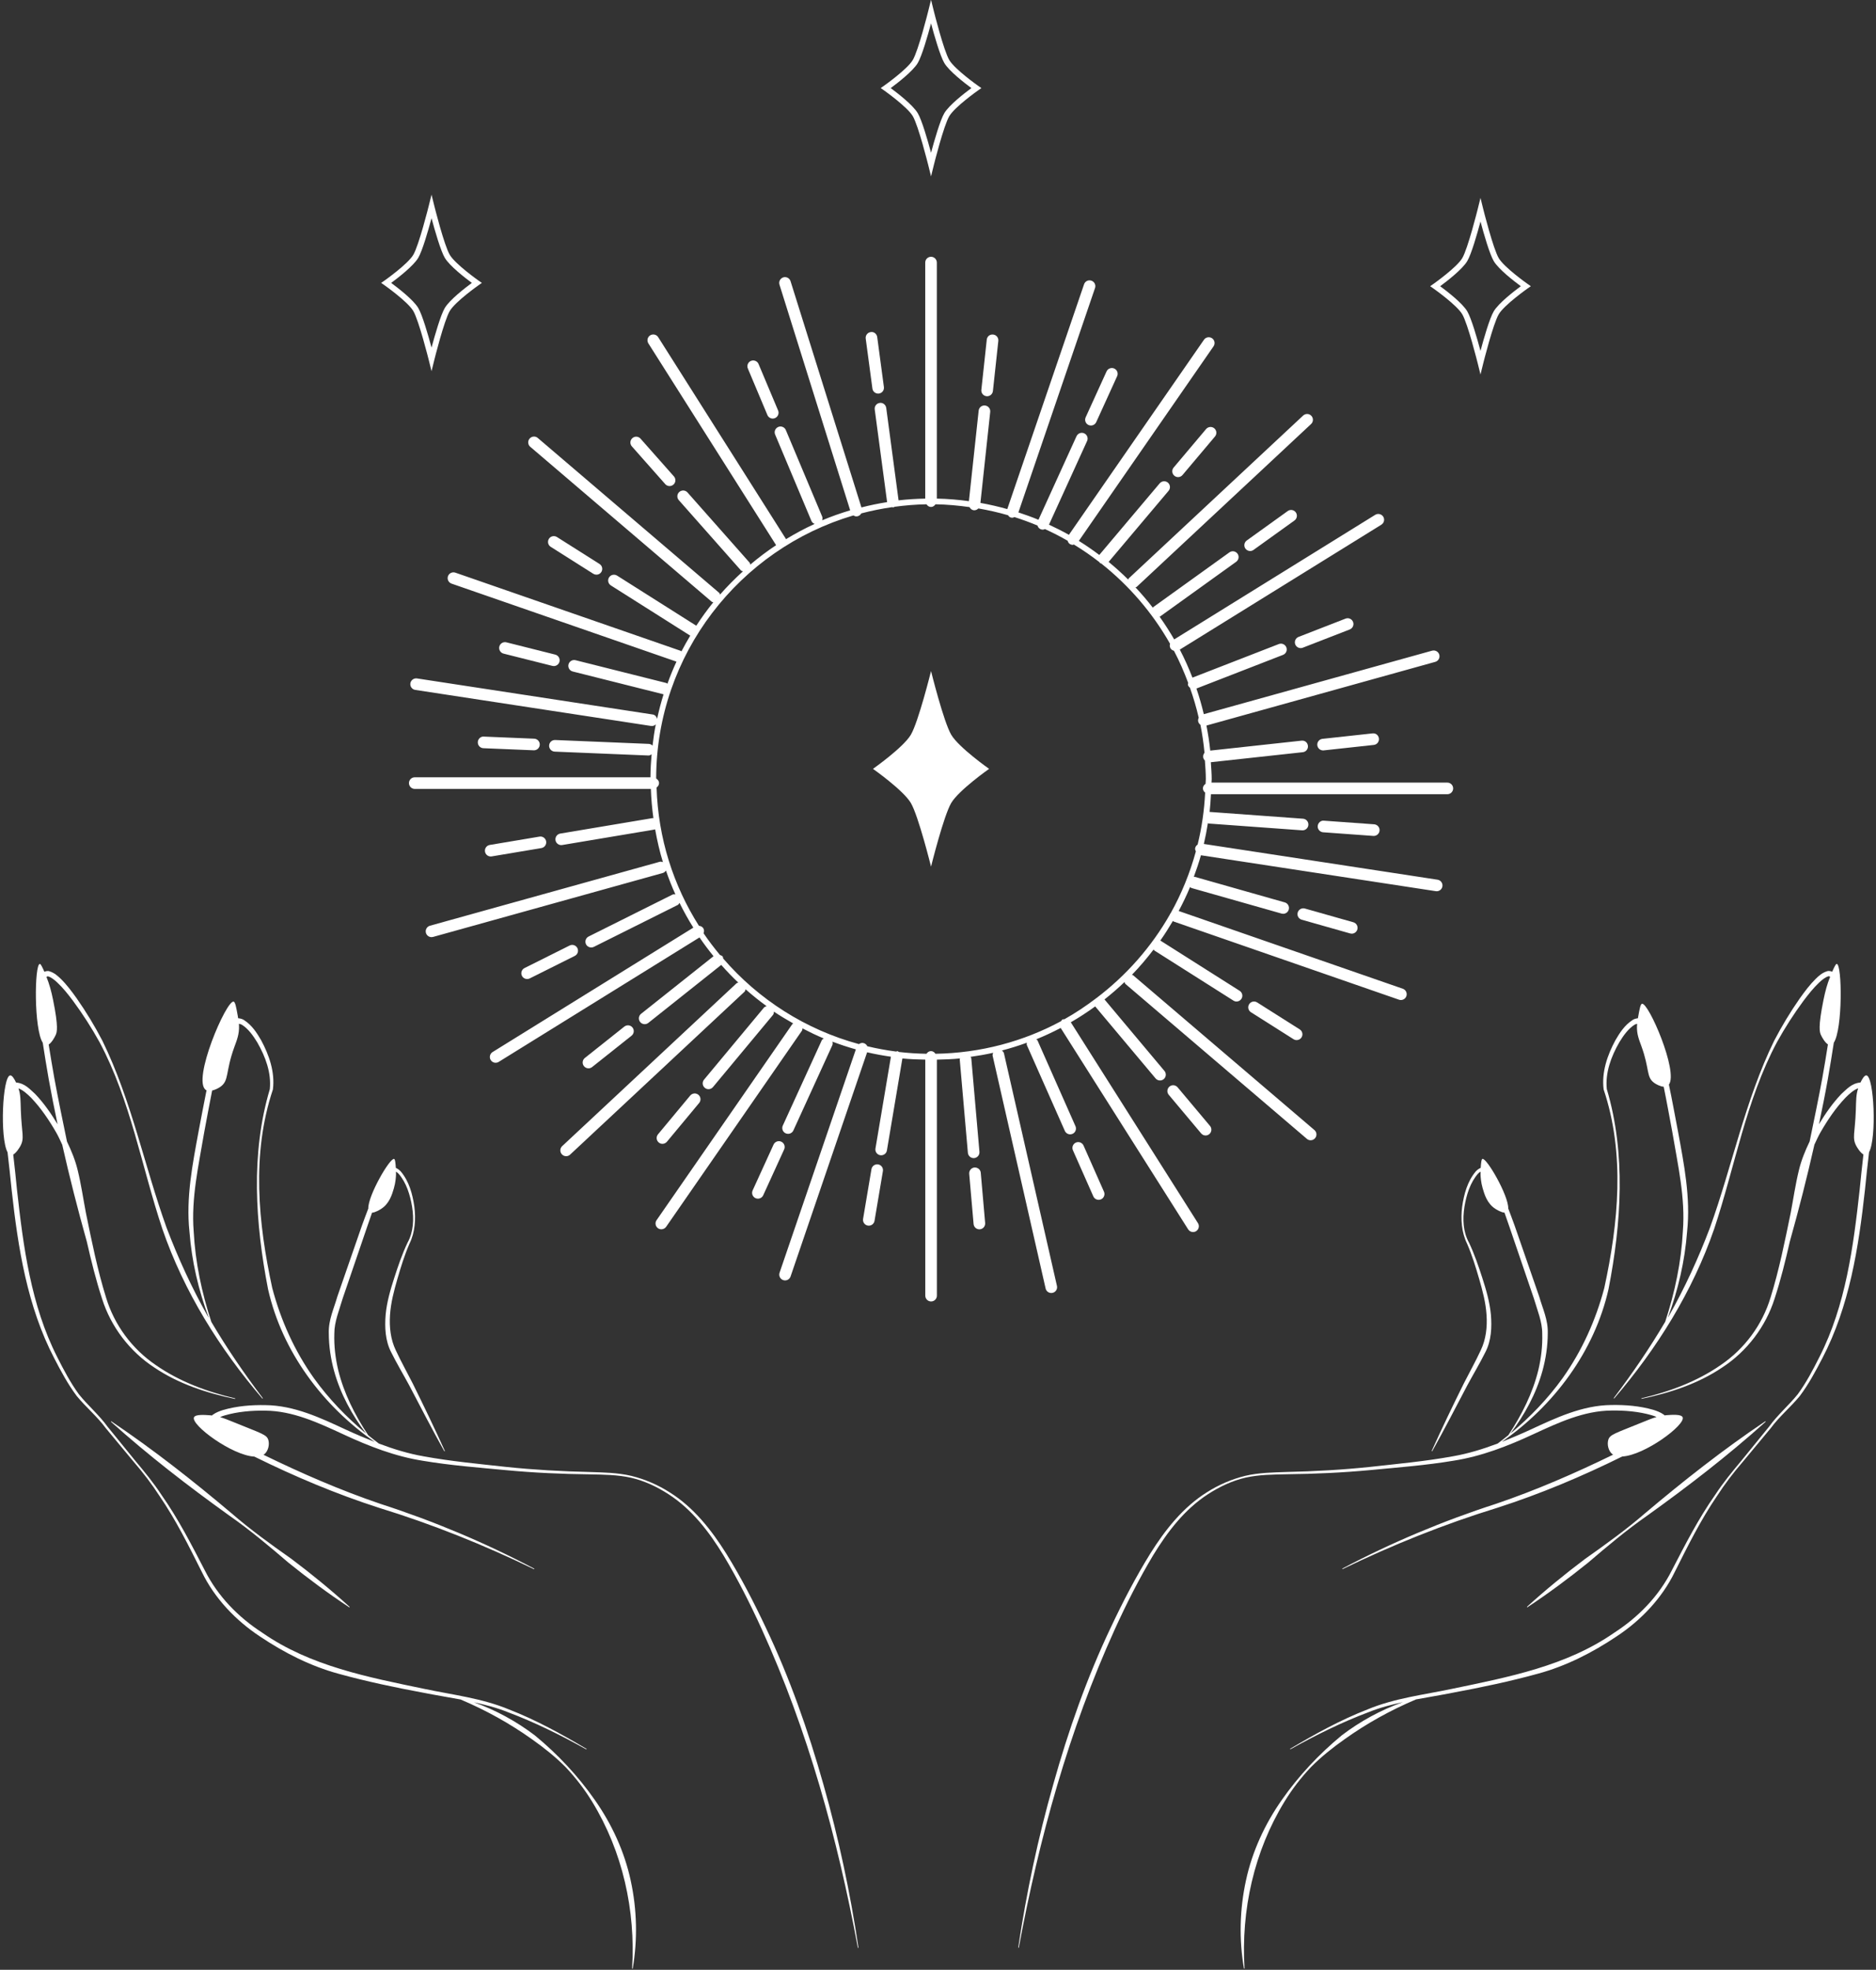 <?xml version="1.0" encoding="UTF-8" standalone="no"?><svg xmlns="http://www.w3.org/2000/svg" xmlns:xlink="http://www.w3.org/1999/xlink" fill="#000000" height="84.8" preserveAspectRatio="xMidYMid meet" version="1" viewBox="7.9 4.3 80.8 84.8" width="80.8" zoomAndPan="magnify"><rect x="7.9" y="4.3" width="80.8" height="84.8" fill="#333333" stroke="none"/><g><g fill="#ffffff" id="change1_1"><path d="M47.129,38.865C47.456,39.415,48,41.608,48,41.608s0.544-2.193,0.871-2.743 c0.327-0.55,1.63-1.466,1.63-1.466s-1.303-0.916-1.63-1.466C48.544,35.384,48,33.19,48,33.19s-0.544,2.193-0.871,2.743 s-1.63,1.466-1.63,1.466S46.802,38.315,47.129,38.865z" fill="inherit"/><path d="M52.935,59.769c0.026,0.116,0.13,0.194,0.244,0.194c0.019,0,0.037-0.002,0.056-0.006 c0.135-0.031,0.219-0.165,0.188-0.299L51.14,49.642c-0.012-0.051-0.049-0.086-0.085-0.119c0.364-0.095,0.721-0.207,1.07-0.334 c0,0.035-0.012,0.069,0.003,0.104l1.635,3.691c0.041,0.093,0.133,0.149,0.229,0.149c0.034,0,0.068-0.007,0.102-0.021 c0.126-0.056,0.183-0.204,0.127-0.33l-1.635-3.691c-0.011-0.024-0.036-0.032-0.053-0.05c0.359-0.146,0.709-0.309,1.051-0.488 l5.49,8.67c0.047,0.075,0.128,0.116,0.211,0.116c0.046,0,0.092-0.013,0.134-0.039c0.116-0.074,0.151-0.229,0.077-0.345 l-5.476-8.646c0.364-0.21,0.714-0.439,1.053-0.685c0.002,0.003,0.001,0.006,0.003,0.009l2.595,3.092 c0.05,0.059,0.12,0.089,0.191,0.089c0.057,0,0.114-0.019,0.161-0.059c0.105-0.089,0.119-0.246,0.03-0.352l-2.582-3.078 c0.299-0.236,0.586-0.485,0.861-0.748c0.014,0.028,0.017,0.061,0.042,0.083l7.814,6.668c0.047,0.041,0.104,0.06,0.162,0.06 c0.07,0,0.141-0.03,0.19-0.088c0.09-0.105,0.077-0.263-0.028-0.352l-7.814-6.668c-0.013-0.011-0.031-0.007-0.046-0.015 c0.334-0.343,0.643-0.709,0.934-1.089c0.013,0.012,0.014,0.031,0.028,0.04l3.41,2.16c0.042,0.026,0.088,0.039,0.134,0.039 c0.083,0,0.164-0.041,0.211-0.116c0.074-0.117,0.039-0.271-0.077-0.345l-3.41-2.16c-0.003-0.001-0.006,0-0.008-0.001 c0.193-0.274,0.373-0.559,0.544-0.849c0.012,0.007,0.017,0.022,0.03,0.027l9.707,3.366c0.027,0.009,0.055,0.014,0.082,0.014 c0.104,0,0.2-0.065,0.236-0.168c0.045-0.13-0.024-0.273-0.154-0.318l-9.653-3.347c0.18-0.336,0.345-0.681,0.492-1.035 c0.021,0.014,0.032,0.038,0.058,0.045l3.883,1.102c0.022,0.006,0.046,0.009,0.068,0.009c0.109,0,0.209-0.072,0.24-0.182 c0.038-0.133-0.039-0.271-0.172-0.309l-3.883-1.102c-0.013-0.003-0.023,0.006-0.035,0.004c0.113-0.305,0.218-0.615,0.307-0.931 l10.116,1.546c0.013,0.002,0.025,0.003,0.038,0.003c0.122,0,0.229-0.088,0.247-0.212c0.021-0.136-0.073-0.264-0.209-0.285 L59.75,40.632c0.069-0.295,0.126-0.594,0.174-0.896c0.014,0.003,0.021,0.016,0.034,0.017l4.026,0.292c0.007,0,0.013,0,0.019,0 c0.13,0,0.24-0.101,0.249-0.232c0.011-0.138-0.093-0.257-0.23-0.268l-4.023-0.292c0.029-0.251,0.043-0.506,0.057-0.762h10.182 c0.138,0,0.25-0.112,0.25-0.25s-0.112-0.25-0.25-0.25H60.08c0.001-0.051,0.008-0.1,0.008-0.151c0-0.245-0.022-0.485-0.037-0.727 l3.961-0.431c0.137-0.015,0.236-0.138,0.221-0.275c-0.015-0.138-0.126-0.237-0.275-0.222l-3.932,0.428 c-0.037-0.365-0.095-0.724-0.164-1.079l9.855-2.741c0.133-0.037,0.211-0.175,0.174-0.308c-0.037-0.133-0.177-0.209-0.309-0.174 l-9.833,2.734c-0.09-0.375-0.194-0.743-0.318-1.104l3.73-1.449c0.129-0.05,0.192-0.195,0.143-0.323 c-0.051-0.129-0.194-0.193-0.324-0.143l-3.721,1.446c-0.161-0.414-0.34-0.817-0.544-1.207l8.681-5.377 c0.117-0.073,0.153-0.227,0.081-0.344c-0.074-0.117-0.229-0.153-0.345-0.081l-8.659,5.364c-0.195-0.337-0.405-0.664-0.63-0.98 c0.007-0.004,0.016-0.002,0.022-0.007l3.278-2.355c0.112-0.081,0.138-0.237,0.058-0.349c-0.082-0.113-0.239-0.138-0.349-0.057 l-3.278,2.355c-0.011,0.007-0.01,0.021-0.019,0.03c-0.236-0.305-0.486-0.599-0.75-0.879c0.017-0.01,0.038-0.007,0.053-0.021 l7.511-7.01c0.101-0.094,0.106-0.252,0.012-0.353c-0.094-0.102-0.252-0.105-0.354-0.012l-7.511,7.01 c-0.015,0.014-0.013,0.035-0.023,0.052c-0.27-0.267-0.551-0.521-0.844-0.761l2.583-3.061c0.089-0.105,0.075-0.263-0.03-0.352 c-0.105-0.088-0.263-0.075-0.353,0.03l-2.602,3.083c-0.285-0.214-0.578-0.416-0.881-0.605l5.801-8.375 c0.079-0.114,0.051-0.27-0.063-0.348c-0.114-0.077-0.27-0.05-0.348,0.063l-5.818,8.399c-0.279-0.158-0.566-0.301-0.858-0.437 l1.641-3.601c0.058-0.125,0.002-0.274-0.124-0.331c-0.123-0.057-0.273-0.002-0.331,0.124l-1.639,3.597 c-0.282-0.118-0.572-0.221-0.864-0.317l3.3-9.659c0.045-0.131-0.024-0.273-0.155-0.317c-0.135-0.046-0.273,0.025-0.317,0.155 l-3.307,9.678c-0.379-0.107-0.765-0.196-1.157-0.266l0.422-3.918c0.015-0.137-0.085-0.261-0.223-0.275 c-0.139-0.016-0.26,0.084-0.275,0.222l-0.42,3.896c-0.453-0.062-0.913-0.101-1.381-0.11V15.604c0-0.138-0.112-0.25-0.25-0.25 s-0.25,0.112-0.25,0.25v10.161c-0.387,0.008-0.771,0.031-1.148,0.075L46.07,21.86c-0.019-0.137-0.149-0.238-0.281-0.214 c-0.137,0.018-0.233,0.144-0.214,0.281l0.533,3.989c-0.375,0.06-0.744,0.135-1.106,0.229l-3.053-9.74 c-0.042-0.132-0.18-0.203-0.313-0.164c-0.132,0.042-0.205,0.182-0.164,0.313l3.045,9.715c-0.411,0.124-0.814,0.265-1.206,0.43 c0.015-0.053,0.022-0.109-0.001-0.164l-1.564-3.721c-0.053-0.127-0.2-0.188-0.327-0.134c-0.127,0.054-0.188,0.2-0.134,0.327 l1.564,3.721c0.026,0.063,0.079,0.102,0.138,0.126c-0.428,0.196-0.84,0.417-1.239,0.66c-0.003-0.006,0-0.014-0.003-0.02 l-5.497-8.679c-0.075-0.118-0.23-0.15-0.345-0.078c-0.117,0.074-0.151,0.229-0.078,0.345l5.497,8.679 c0.002,0.003,0.005,0.004,0.007,0.007c-0.388,0.258-0.759,0.538-1.114,0.838c-0.01-0.028-0.007-0.06-0.029-0.084L37.511,25.5 c-0.092-0.104-0.25-0.113-0.353-0.021c-0.104,0.091-0.113,0.25-0.021,0.353l2.675,3.023c0.023,0.026,0.058,0.025,0.087,0.04 c-0.347,0.315-0.677,0.647-0.986,1c-0.014-0.024-0.015-0.054-0.037-0.073l-7.814-6.668c-0.104-0.09-0.262-0.078-0.352,0.028 c-0.09,0.105-0.077,0.263,0.028,0.352l7.814,6.668c0.02,0.018,0.046,0.016,0.07,0.026c-0.262,0.322-0.505,0.66-0.733,1.009 l-3.412-2.158c-0.116-0.071-0.27-0.039-0.345,0.078c-0.074,0.117-0.039,0.271,0.078,0.345l3.412,2.158 c0.002,0.001,0.006,0.001,0.009,0.002c-0.134,0.224-0.263,0.45-0.383,0.683c-0.012-0.007-0.017-0.022-0.03-0.027l-9.706-3.366 c-0.13-0.044-0.272,0.024-0.318,0.154c-0.045,0.13,0.024,0.273,0.154,0.318l9.688,3.359c-0.144,0.311-0.273,0.628-0.39,0.952 c-0.016-0.008-0.024-0.027-0.042-0.031l-3.915-0.983c-0.136-0.033-0.27,0.048-0.304,0.182c-0.033,0.134,0.048,0.27,0.182,0.304 l3.913,0.983c-0.109,0.344-0.2,0.697-0.278,1.054c-0.026-0.091-0.085-0.169-0.185-0.185L25.86,33.506 c-0.133-0.02-0.264,0.072-0.285,0.209c-0.021,0.136,0.073,0.264,0.209,0.285l10.155,1.552c0.013,0.002,0.025,0.003,0.038,0.003 c0.065,0,0.123-0.028,0.168-0.071c-0.06,0.3-0.104,0.606-0.14,0.915c-0.042-0.041-0.097-0.072-0.161-0.075l-4.033-0.167 c-0.143-0.004-0.254,0.102-0.26,0.24c-0.005,0.138,0.102,0.254,0.24,0.26l4.033,0.167c0.003,0,0.007,0,0.01,0 c0.051,0,0.092-0.026,0.131-0.053c-0.029,0.327-0.048,0.657-0.05,0.991H25.764c-0.138,0-0.25,0.112-0.25,0.25 s0.112,0.25,0.25,0.25h10.169c0.015,0.427,0.052,0.848,0.11,1.263c-0.011,0-0.02-0.009-0.031-0.007l-3.981,0.667 c-0.136,0.023-0.228,0.152-0.205,0.288c0.021,0.122,0.126,0.208,0.246,0.208c0.014,0,0.028-0.001,0.042-0.003l3.981-0.667 c0.008-0.001,0.012-0.011,0.021-0.013c0.087,0.482,0.194,0.957,0.336,1.417c-0.044-0.014-0.089-0.03-0.136-0.016l-9.897,2.753 c-0.133,0.037-0.211,0.175-0.174,0.308c0.031,0.111,0.131,0.183,0.241,0.183c0.022,0,0.044-0.003,0.067-0.009l9.897-2.753 c0.059-0.017,0.101-0.058,0.133-0.104c0.121,0.35,0.255,0.692,0.407,1.027c-0.042-0.003-0.086-0.012-0.127,0.009l-3.611,1.803 c-0.124,0.062-0.173,0.212-0.112,0.335c0.044,0.087,0.132,0.138,0.224,0.138c0.038,0,0.076-0.008,0.112-0.026l3.611-1.803 c0.039-0.02,0.057-0.058,0.08-0.092c0.181,0.366,0.379,0.722,0.595,1.066l-8.646,5.356c-0.117,0.073-0.153,0.227-0.081,0.344 c0.047,0.076,0.129,0.118,0.212,0.118c0.045,0,0.091-0.012,0.132-0.038l8.649-5.358c0.19,0.278,0.392,0.547,0.604,0.808 l-3.121,2.48c-0.108,0.086-0.126,0.243-0.04,0.352c0.049,0.062,0.123,0.094,0.196,0.094c0.055,0,0.109-0.018,0.156-0.054 l3.141-2.497c0.234,0.265,0.479,0.52,0.735,0.762c-0.025,0.011-0.055,0.009-0.076,0.029l-7.51,7.01 c-0.101,0.094-0.106,0.252-0.012,0.353c0.049,0.053,0.116,0.08,0.183,0.08c0.061,0,0.123-0.022,0.17-0.067l7.51-7.01 c0.032-0.029,0.037-0.07,0.049-0.108c0.291,0.257,0.592,0.499,0.906,0.727c-0.041,0.015-0.084,0.024-0.114,0.06l-2.582,3.103 c-0.088,0.106-0.074,0.264,0.033,0.352c0.046,0.039,0.103,0.058,0.16,0.058c0.072,0,0.143-0.031,0.192-0.09l2.582-3.103 c0.035-0.042,0.041-0.093,0.044-0.144c0.269,0.182,0.549,0.347,0.832,0.508c-0.011,0.011-0.028,0.011-0.037,0.024l-5.85,8.445 c-0.079,0.114-0.05,0.27,0.063,0.348c0.043,0.03,0.093,0.044,0.143,0.044c0.079,0,0.157-0.038,0.206-0.107l5.85-8.445 c0.021-0.029,0.014-0.063,0.021-0.097c0.3,0.156,0.604,0.304,0.918,0.434c-0.032,0.024-0.069,0.042-0.087,0.081l-1.678,3.671 c-0.057,0.125-0.002,0.274,0.124,0.332c0.034,0.015,0.069,0.022,0.104,0.022c0.095,0,0.186-0.054,0.228-0.146l1.678-3.671 c0.022-0.05,0.015-0.102,0.005-0.151c0.33,0.125,0.665,0.236,1.008,0.332l-3.286,9.615c-0.044,0.131,0.025,0.273,0.156,0.317 c0.027,0.009,0.054,0.014,0.081,0.014c0.104,0,0.201-0.065,0.237-0.169l3.297-9.652c0.336,0.079,0.679,0.141,1.025,0.191 l-0.666,3.952c-0.023,0.136,0.069,0.265,0.205,0.288c0.014,0.002,0.028,0.003,0.042,0.003c0.12,0,0.226-0.086,0.246-0.208 l0.667-3.96c0.324,0.033,0.655,0.043,0.986,0.05v10.161c0,0.138,0.112,0.25,0.25,0.25s0.25-0.112,0.25-0.25V49.917 c0.335-0.007,0.669-0.018,0.997-0.052c-0.001,0.015-0.014,0.025-0.013,0.041l0.351,4.021c0.012,0.13,0.12,0.229,0.249,0.229 c0.007,0,0.015,0,0.021-0.001c0.138-0.012,0.239-0.133,0.228-0.271l-0.351-4.021c-0.002-0.027-0.024-0.043-0.034-0.066 c0.329-0.047,0.655-0.102,0.976-0.175c-0.015,0.042-0.033,0.085-0.022,0.132L52.935,59.769z M39.048,45.564 c-0.009-0.03-0.004-0.063-0.025-0.089c-0.029-0.036-0.072-0.046-0.112-0.062c-0.25-0.3-0.487-0.611-0.708-0.936 c0.026-0.07,0.031-0.147-0.012-0.216c-0.043-0.068-0.113-0.099-0.188-0.106c-1.099-1.733-1.757-3.768-1.824-5.952 c0.061-0.046,0.106-0.109,0.106-0.191c0-0.089-0.054-0.153-0.124-0.198c0.011-5.355,3.598-9.88,8.494-11.325 c0.038,0.023,0.08,0.041,0.126,0.041c0.025,0,0.05-0.003,0.075-0.011c0.063-0.02,0.11-0.064,0.141-0.118 c0.435-0.114,0.878-0.204,1.331-0.269c0.01,0.001,0.017,0.01,0.027,0.01c0.011,0,0.022,0,0.034-0.002 c0.017-0.002,0.025-0.018,0.04-0.023c0.452-0.061,0.909-0.099,1.375-0.107c0.045,0.065,0.109,0.115,0.194,0.115 s0.149-0.05,0.194-0.115c0.497,0.008,0.984,0.053,1.465,0.121c0.038,0.07,0.097,0.126,0.182,0.135 c0.009,0.001,0.018,0.001,0.026,0.001c0.068,0,0.128-0.032,0.174-0.079c0.434,0.076,0.86,0.172,1.277,0.293 c0.029,0.038,0.058,0.078,0.106,0.094c0.027,0.009,0.055,0.013,0.081,0.013c0.031,0,0.059-0.017,0.088-0.028 c0.337,0.108,0.669,0.228,0.993,0.364c0.02,0.066,0.062,0.125,0.13,0.156c0.033,0.015,0.068,0.022,0.104,0.022 c0.031,0,0.06-0.014,0.088-0.025c0.334,0.153,0.66,0.319,0.977,0.502c0.016,0.051,0.039,0.101,0.086,0.134 c0.044,0.03,0.093,0.044,0.143,0.044c0.014,0,0.021-0.016,0.035-0.018c0.385,0.235,0.756,0.489,1.109,0.765 c0.01,0.011,0.008,0.026,0.019,0.035c0.017,0.014,0.038,0.012,0.056,0.021c1.197,0.948,2.205,2.119,2.963,3.454 c-0.02,0.066-0.017,0.138,0.022,0.201c0.034,0.055,0.089,0.085,0.146,0.101c0.235,0.444,0.435,0.908,0.613,1.382 c-0.004,0.037-0.018,0.073-0.003,0.11c0.017,0.042,0.047,0.072,0.079,0.099c0.149,0.421,0.277,0.851,0.378,1.292 c-0.023,0.052-0.037,0.11-0.021,0.169c0.016,0.056,0.05,0.102,0.094,0.134c0.079,0.395,0.138,0.797,0.176,1.206 c-0.042,0.05-0.065,0.115-0.058,0.186c0.006,0.059,0.036,0.107,0.075,0.146c0.018,0.265,0.04,0.528,0.04,0.797 c0,0.07-0.01,0.138-0.011,0.207c-0.064,0.045-0.114,0.108-0.114,0.194c0,0.078,0.04,0.14,0.096,0.186 c-0.038,0.767-0.147,1.513-0.324,2.235c-0.056,0.038-0.098,0.094-0.108,0.165c-0.007,0.047,0.015,0.088,0.032,0.129 c-0.257,0.939-0.621,1.834-1.088,2.665c-0.007,0.012-0.021,0.016-0.026,0.029c-0.001,0.004,0.002,0.008,0.001,0.012 c-0.802,1.411-1.886,2.636-3.173,3.611c-0.005,0.004-0.012,0.001-0.017,0.005c-0.004,0.003-0.003,0.008-0.006,0.012 c-0.431,0.325-0.879,0.626-1.353,0.891c-0.031,0.005-0.063-0.002-0.093,0.016c-0.023,0.015-0.028,0.043-0.045,0.064 c-1.617,0.874-3.46,1.375-5.415,1.407c-0.045-0.065-0.109-0.115-0.194-0.115s-0.149,0.05-0.194,0.115 c-0.402-0.007-0.798-0.033-1.189-0.078c-0.02-0.009-0.031-0.03-0.054-0.034c-0.023-0.003-0.042,0.013-0.064,0.016 c-0.421-0.054-0.834-0.131-1.241-0.228c-0.027-0.06-0.076-0.109-0.144-0.132c-0.079-0.027-0.153-0.004-0.216,0.04 C42.593,48.625,40.567,47.323,39.048,45.564z" fill="inherit"/><path d="M50.389,21.357c0.01,0.001,0.019,0.001,0.027,0.001c0.126,0,0.234-0.095,0.249-0.223l0.233-2.158 c0.015-0.137-0.085-0.261-0.222-0.275c-0.152-0.014-0.261,0.084-0.276,0.222l-0.233,2.158 C50.152,21.219,50.252,21.342,50.389,21.357z" fill="inherit"/><path d="M54.783,22.596c0.033,0.015,0.068,0.022,0.104,0.022c0.095,0,0.186-0.054,0.228-0.146l0.9-1.976 c0.058-0.125,0.002-0.274-0.124-0.331c-0.122-0.056-0.274-0.002-0.331,0.124l-0.9,1.976C54.602,22.39,54.657,22.539,54.783,22.596 z" fill="inherit"/><path d="M59.848,22.769l-1.399,1.659c-0.089,0.105-0.075,0.263,0.03,0.352c0.047,0.04,0.104,0.059,0.161,0.059 c0.071,0,0.142-0.03,0.191-0.089l1.399-1.659c0.089-0.105,0.075-0.263-0.03-0.352C60.095,22.651,59.938,22.665,59.848,22.769z" fill="inherit"/><path d="M63.362,26.301l-1.764,1.267c-0.112,0.081-0.138,0.237-0.058,0.349c0.049,0.068,0.126,0.104,0.203,0.104 c0.051,0,0.102-0.015,0.146-0.047l1.764-1.267c0.112-0.081,0.138-0.237,0.058-0.349C63.629,26.245,63.473,26.22,63.362,26.301z" fill="inherit"/><path d="M63.83,31.718c-0.128,0.05-0.192,0.195-0.143,0.323c0.039,0.099,0.134,0.16,0.233,0.16 c0.03,0,0.061-0.005,0.091-0.017l2.023-0.786c0.128-0.05,0.192-0.195,0.143-0.323c-0.051-0.129-0.194-0.194-0.324-0.143 L63.83,31.718z" fill="inherit"/><path d="M64.858,36.107c-0.137,0.015-0.236,0.138-0.221,0.275c0.014,0.128,0.122,0.223,0.248,0.223 c0.009,0,0.018,0,0.027-0.001l2.158-0.235c0.137-0.015,0.236-0.138,0.221-0.275c-0.015-0.138-0.131-0.238-0.275-0.222 L64.858,36.107z" fill="inherit"/><path d="M64.922,39.63c-0.132-0.018-0.258,0.094-0.267,0.231c-0.011,0.138,0.094,0.257,0.231,0.268l2.165,0.157 c0.006,0,0.012,0,0.018,0c0.13,0,0.24-0.101,0.249-0.232c0.011-0.138-0.093-0.257-0.231-0.268L64.922,39.63z" fill="inherit"/><path d="M64.102,43.412c-0.133-0.037-0.271,0.04-0.309,0.172c-0.038,0.133,0.039,0.271,0.172,0.309l2.088,0.592 c0.022,0.006,0.046,0.009,0.068,0.009c0.109,0,0.209-0.072,0.24-0.182c0.038-0.133-0.039-0.271-0.172-0.309L64.102,43.412z" fill="inherit"/><path d="M61.701,47.531c-0.074,0.117-0.039,0.271,0.077,0.345l1.834,1.161c0.042,0.026,0.088,0.039,0.134,0.039 c0.083,0,0.164-0.041,0.211-0.116c0.074-0.117,0.039-0.271-0.077-0.345l-1.834-1.161C61.929,47.381,61.773,47.414,61.701,47.531z" fill="inherit"/><path d="M58.268,51.078c-0.105,0.089-0.119,0.247-0.03,0.352l1.396,1.663c0.05,0.059,0.12,0.089,0.191,0.089 c0.057,0,0.114-0.019,0.161-0.059c0.105-0.089,0.119-0.247,0.03-0.352l-1.396-1.663C58.53,51.002,58.372,50.988,58.268,51.078z" fill="inherit"/><path d="M54.238,53.488c-0.126,0.056-0.183,0.204-0.127,0.33l0.879,1.985c0.041,0.093,0.133,0.149,0.229,0.149 c0.034,0,0.068-0.007,0.102-0.021c0.126-0.056,0.183-0.204,0.127-0.33l-0.879-1.985C54.513,53.489,54.364,53.432,54.238,53.488z" fill="inherit"/><path d="M49.872,54.56c-0.138,0.012-0.239,0.133-0.228,0.271l0.189,2.163c0.012,0.13,0.12,0.228,0.249,0.228 c0.007,0,0.015,0,0.021-0.001c0.138-0.012,0.239-0.133,0.228-0.271l-0.189-2.163C50.13,54.65,50.011,54.554,49.872,54.56z" fill="inherit"/><path d="M45.722,54.427c-0.133-0.022-0.265,0.069-0.288,0.205l-0.361,2.141c-0.023,0.136,0.069,0.265,0.205,0.288 c0.014,0.002,0.028,0.003,0.042,0.003c0.12,0,0.226-0.086,0.246-0.208l0.361-2.141C45.95,54.579,45.858,54.45,45.722,54.427z" fill="inherit"/><path d="M40.772,55.756l0.902-1.975c0.057-0.125,0.002-0.274-0.124-0.332c-0.124-0.057-0.274-0.002-0.332,0.124 l-0.902,1.975c-0.057,0.125-0.002,0.274,0.124,0.332c0.034,0.015,0.069,0.022,0.104,0.022 C40.64,55.902,40.73,55.848,40.772,55.756z" fill="inherit"/><path d="M36.625,53.451l1.388-1.669c0.088-0.106,0.074-0.264-0.033-0.352c-0.104-0.087-0.262-0.074-0.352,0.033 l-1.388,1.669c-0.088,0.106-0.074,0.264,0.033,0.352c0.046,0.039,0.103,0.058,0.16,0.058 C36.504,53.541,36.575,53.51,36.625,53.451z" fill="inherit"/><path d="M33.402,50.237l1.7-1.351c0.108-0.086,0.126-0.243,0.04-0.352c-0.085-0.108-0.242-0.125-0.352-0.04 l-1.7,1.351c-0.108,0.086-0.126,0.243-0.04,0.352c0.049,0.062,0.123,0.094,0.196,0.094C33.301,50.291,33.356,50.273,33.402,50.237 z" fill="inherit"/><path d="M30.603,46.447c0.038,0,0.076-0.008,0.112-0.026l1.942-0.97c0.124-0.062,0.173-0.212,0.112-0.335 c-0.062-0.123-0.211-0.175-0.335-0.112l-1.942,0.97c-0.124,0.062-0.173,0.212-0.112,0.335 C30.423,46.396,30.511,46.447,30.603,46.447z" fill="inherit"/><path d="M29.077,41.168l2.141-0.359c0.136-0.023,0.228-0.152,0.205-0.288c-0.023-0.136-0.153-0.23-0.288-0.205 l-2.141,0.359c-0.136,0.023-0.228,0.152-0.205,0.288c0.021,0.122,0.126,0.208,0.246,0.208 C29.049,41.172,29.063,41.171,29.077,41.168z" fill="inherit"/><path d="M30.888,36.6c0.003,0,0.007,0,0.01,0c0.133,0,0.244-0.105,0.25-0.24c0.005-0.138-0.102-0.254-0.24-0.26 l-2.169-0.09c-0.137-0.013-0.254,0.102-0.26,0.24c-0.005,0.138,0.102,0.254,0.24,0.26L30.888,36.6z" fill="inherit"/><path d="M31.693,32.967c0.021,0.005,0.041,0.007,0.061,0.007c0.112,0,0.214-0.076,0.243-0.189 c0.033-0.134-0.048-0.27-0.182-0.304l-2.105-0.529c-0.136-0.033-0.27,0.048-0.304,0.182c-0.033,0.134,0.048,0.27,0.182,0.304 L31.693,32.967z" fill="inherit"/><path d="M33.589,29.04c0.083,0,0.164-0.041,0.211-0.116c0.074-0.117,0.039-0.271-0.078-0.345l-1.835-1.161 c-0.116-0.072-0.271-0.04-0.345,0.078c-0.074,0.117-0.039,0.271,0.078,0.345l1.835,1.161C33.497,29.027,33.543,29.04,33.589,29.04 z" fill="inherit"/><path d="M36.552,25.141c0.049,0.056,0.118,0.084,0.187,0.084c0.059,0,0.118-0.021,0.166-0.063 c0.104-0.091,0.113-0.25,0.021-0.353l-1.438-1.625c-0.092-0.105-0.25-0.114-0.353-0.021c-0.104,0.091-0.113,0.25-0.021,0.353 L36.552,25.141z" fill="inherit"/><path d="M45.722,21.244c0.011,0,0.022,0,0.034-0.002c0.137-0.018,0.233-0.144,0.214-0.281l-0.288-2.151 c-0.018-0.137-0.146-0.24-0.281-0.214c-0.137,0.018-0.233,0.144-0.214,0.281l0.288,2.151 C45.491,21.152,45.599,21.244,45.722,21.244z" fill="inherit"/><path d="M40.952,22.166c0.04,0.096,0.133,0.153,0.23,0.153c0.032,0,0.065-0.006,0.097-0.02 c0.127-0.054,0.188-0.2,0.134-0.328l-0.842-2.001c-0.053-0.127-0.2-0.186-0.327-0.134c-0.127,0.054-0.188,0.2-0.134,0.328 L40.952,22.166z" fill="inherit"/><path d="M78.849,69.545c1.764-1.264,3.48-2.588,5.099-4.04l-0.016-0.02c-1.805,1.212-3.509,2.552-5.167,3.951 c-0.821,0.711-1.701,1.345-2.589,1.97c-0.867,0.651-1.707,1.337-2.511,2.069l0.016,0.02c0.907-0.599,1.778-1.245,2.623-1.926 C77.127,70.864,77.958,70.166,78.849,69.545z" fill="inherit"/><path d="M88.287,50.595c-0.087-0.011-0.184,0.159-0.255,0.306c-0.391,0.035-0.597,0.295-0.822,0.492 c-0.379,0.397-0.686,0.843-0.967,1.304c0.137-0.647,0.267-1.295,0.383-1.947c0.093-0.52,0.175-1.042,0.257-1.563 c0.383-0.586,0.361-3.361,0.127-3.392c-0.04-0.005-0.102,0.123-0.197,0.337c-0.08-0.032-0.167-0.046-0.229-0.018 c-0.212,0.069-0.35,0.198-0.482,0.326c-0.261,0.258-0.474,0.547-0.682,0.837c-0.409,0.585-0.777,1.194-1.106,1.826 c-1.255,2.566-1.804,5.382-2.761,8.037c-0.499,1.319-1.088,2.604-1.785,3.832c-0.011,0.018-0.022,0.035-0.033,0.052 c0.442-1.188,0.732-2.436,0.829-3.706c0.157-1.458-0.136-2.919-0.396-4.33c-0.129-0.665-0.247-1.332-0.388-1.996 c0.415-0.559-0.882-3.551-1.16-3.48c-0.063,0.016-0.1,0.2-0.165,0.569c-0.002,0.011-0.006,0.038-0.009,0.054 c-0.09,0.011-0.177,0.036-0.238,0.081c-0.34,0.223-0.543,0.542-0.729,0.86c-0.348,0.642-0.604,1.376-0.51,2.123 c0.931,2.783,0.634,5.758,0.028,8.549c-0.367,1.386-0.962,2.709-1.795,3.88c-0.638,0.889-1.403,1.682-2.247,2.385 c0.609-0.803,1.104-1.708,1.378-2.693c0.144-0.524,0.228-1.068,0.229-1.617c0.021-0.581-0.226-1.083-0.371-1.596l-1.055-3.043 c-0.087-0.249-0.185-0.494-0.276-0.741c0.017-0.552-0.936-2.199-1.113-2.131c-0.042,0.016-0.056,0.141-0.073,0.382 c-0.083,0.04-0.156,0.093-0.211,0.153c-0.367,0.437-0.508,0.982-0.587,1.516c-0.068,0.533-0.03,1.105,0.211,1.596 c0.214,0.492,0.37,1,0.52,1.516c0.149,0.513,0.286,1.03,0.319,1.555c0.034,0.525-0.025,1.051-0.25,1.518 c-0.221,0.478-0.486,0.95-0.729,1.428c-0.478,0.963-0.944,1.931-1.385,2.909l0.022,0.011c0.525-0.938,1.015-1.891,1.514-2.839 c0.255-0.473,0.529-0.929,0.773-1.418c0.263-0.5,0.287-1.086,0.242-1.624c-0.051-0.548-0.205-1.071-0.37-1.583 c-0.165-0.51-0.34-1.024-0.57-1.511c-0.263-0.473-0.281-1.021-0.2-1.545c0.085-0.515,0.249-1.053,0.588-1.434 c0.032-0.034,0.071-0.061,0.108-0.085c0,0.044-0.004,0.091-0.002,0.133c0.004,0.087,0.015,0.321,0.091,0.582 c0.079,0.271,0.193,0.66,0.547,0.887c0.046,0.029,0.246,0.155,0.394,0.165l0.222,0.637l1.039,3.044 c0.15,0.51,0.367,1.018,0.364,1.522c0.017,0.525-0.045,1.053-0.166,1.568c-0.244,1.002-0.718,1.94-1.292,2.808 c-0.15,0.123-0.305,0.241-0.459,0.359c-0.629,0.237-1.269,0.436-1.934,0.551c-1.172,0.214-2.368,0.324-3.559,0.456 c-1.19,0.125-2.385,0.192-3.583,0.218c-0.597,0.021-1.204,0.027-1.795,0.166c-0.588,0.143-1.147,0.386-1.657,0.71 c-1.031,0.646-1.8,1.623-2.436,2.637c-0.634,1.023-1.187,2.091-1.699,3.177c-1.034,2.17-1.831,4.446-2.479,6.756 c-0.657,2.309-1.156,4.661-1.51,7.032l0.024,0.004c0.875-4.709,2.156-9.355,4.137-13.712c0.496-1.087,1.036-2.158,1.649-3.181 c0.617-1.014,1.36-1.984,2.364-2.633c0.498-0.322,1.045-0.582,1.624-0.713c0.581-0.13,1.183-0.131,1.78-0.145 c1.198-0.013,2.399-0.068,3.594-0.18c1.193-0.114,2.389-0.204,3.579-0.403c1.196-0.186,2.341-0.631,3.426-1.136 c1.084-0.501,2.182-1.014,3.368-1.023c0.583-0.01,1.187,0.042,1.74,0.202c0.069,0.02,0.141,0.045,0.208,0.076 c-0.176,0.051-0.353,0.122-0.595,0.221c-1.196,0.489-1.416,0.528-1.485,0.767c-0.057,0.198,0.005,0.48,0.183,0.617 c0.009,0.007,0.021,0.009,0.03,0.015c-1.637,0.798-3.32,1.531-5.044,2.116c-2.282,0.737-4.507,1.67-6.626,2.791l0.012,0.022 c2.157-1.045,4.382-1.938,6.671-2.642c1.851-0.595,3.634-1.346,5.377-2.207c0.964-0.051,2.733-1.361,2.601-1.689 c-0.056-0.138-0.465-0.107-0.717-0.088c-0.021,0.001-0.038,0.006-0.059,0.008c-0.014-0.012-0.027-0.028-0.042-0.037 c-0.144-0.101-0.294-0.154-0.443-0.202c-0.6-0.171-1.205-0.219-1.817-0.208c-1.241,0.013-2.382,0.553-3.456,1.051 c-0.414,0.191-0.833,0.369-1.256,0.535c2.235-1.548,3.993-3.888,4.598-6.579c0.551-2.834,0.752-5.828-0.075-8.609 c-0.073-0.705,0.189-1.405,0.539-2.013c0.18-0.297,0.397-0.599,0.673-0.766c0.034-0.018,0.064-0.019,0.097-0.028 c-0.003,0.03-0.008,0.058-0.009,0.088c-0.016,0.351,0.093,0.606,0.187,0.864c0.37,1.014,0.199,1.34,0.563,1.595 c0.085,0.06,0.252,0.148,0.401,0.161c0.133,0.646,0.248,1.3,0.37,1.946c0.239,1.427,0.569,2.834,0.455,4.275 c-0.068,1.323-0.345,2.631-0.76,3.896c-0.67,1.139-1.419,2.231-2.22,3.289l0.02,0.016c1.843-2.148,3.38-4.607,4.309-7.303 c0.897-2.689,1.367-5.533,2.703-8.037c0.341-0.616,0.723-1.212,1.141-1.778c0.211-0.279,0.43-0.558,0.679-0.792 c0.122-0.115,0.262-0.226,0.387-0.265c0.036-0.014,0.06,0.006,0.085,0.017c-0.126,0.312-0.207,0.604-0.287,0.997 c-0.239,1.177-0.164,1.391-0.113,1.504c0.052,0.115,0.174,0.328,0.304,0.413c-0.077,0.481-0.153,0.962-0.241,1.441 c-0.167,0.915-0.359,1.824-0.546,2.735c-0.192,0.399-0.361,0.811-0.464,1.242c-0.15,0.616-0.238,1.233-0.354,1.843 c-0.25,1.213-0.497,2.447-0.863,3.625c-0.356,1.185-1.122,2.22-2.149,2.916c-1.018,0.708-2.204,1.147-3.415,1.431l0.005,0.024 c1.219-0.253,2.433-0.647,3.48-1.354c1.055-0.688,1.869-1.753,2.25-2.959c0.267-0.813,0.468-1.636,0.657-2.462 c0.388-1.38,0.743-2.769,1.058-4.168c0.085-0.179,0.164-0.359,0.263-0.532c0.307-0.532,0.655-1.049,1.075-1.488 c0.161-0.163,0.364-0.344,0.547-0.406c-0.095,0.277-0.086,0.521-0.101,0.94c-0.034,1.001-0.172,1.197,0.026,1.553 c0.021,0.037,0.157,0.274,0.301,0.357c-0.056,0.504-0.115,1.008-0.161,1.51c-0.273,2.466-0.6,4.975-1.732,7.205 c-0.278,0.553-0.571,1.109-0.934,1.605c-0.383,0.476-0.87,0.888-1.236,1.396l-1.183,1.454c-0.401,0.479-0.798,0.961-1.141,1.485 c-0.72,1.023-1.293,2.144-1.864,3.247c-0.561,1.113-1.442,2.014-2.483,2.687c-2.055,1.43-4.553,1.91-6.981,2.414 c-1.212,0.256-2.475,0.4-3.641,0.886c-1.169,0.453-2.266,1.062-3.338,1.697l0.012,0.021c1.089-0.607,2.208-1.164,3.371-1.6 c0.478-0.193,0.974-0.321,1.475-0.43c-0.943,0.335-1.835,0.821-2.633,1.429c-0.983,0.811-1.854,1.74-2.581,2.78 c-0.729,1.038-1.277,2.22-1.545,3.47c-0.272,1.247-0.301,2.545-0.085,3.791l0.024-0.003c-0.153-2.515,0.41-5.04,1.72-7.183 c0.326-0.535,0.712-1.036,1.144-1.491c0.443-0.446,0.937-0.838,1.447-1.198c0.955-0.681,1.984-1.252,3.075-1.713 c0.526-0.098,1.059-0.184,1.587-0.289c1.228-0.229,2.451-0.484,3.659-0.817c1.218-0.329,2.354-0.91,3.396-1.608 c1.047-0.691,1.953-1.641,2.504-2.776c0.561-1.118,1.112-2.231,1.815-3.262c0.338-0.523,0.717-1.018,1.124-1.489l1.194-1.437 c0.371-0.505,0.852-0.898,1.256-1.39c0.379-0.508,0.675-1.059,0.963-1.615c1.17-2.237,1.565-4.772,1.837-7.241 c0.051-0.547,0.117-1.09,0.178-1.635C88.735,53.287,88.618,50.637,88.287,50.595z" fill="inherit"/><path d="M40.879,74.359c-0.512-1.086-1.065-2.154-1.699-3.177c-0.636-1.014-1.404-1.991-2.436-2.637 c-0.51-0.324-1.069-0.567-1.657-0.71c-0.591-0.139-1.198-0.146-1.795-0.166c-1.198-0.026-2.393-0.094-3.583-0.218 c-1.19-0.131-2.386-0.241-3.558-0.456c-0.665-0.115-1.305-0.313-1.934-0.551c-0.155-0.118-0.309-0.235-0.459-0.359 c-0.574-0.868-1.048-1.805-1.292-2.808c-0.122-0.515-0.184-1.043-0.166-1.568c-0.003-0.505,0.214-1.012,0.363-1.522l1.04-3.044 l0.221-0.637c0.147-0.009,0.349-0.135,0.394-0.165c0.354-0.227,0.467-0.616,0.547-0.887c0.076-0.261,0.087-0.495,0.091-0.582 c0.002-0.042-0.002-0.089-0.002-0.133c0.038,0.025,0.076,0.051,0.109,0.085c0.339,0.381,0.502,0.919,0.587,1.434 c0.081,0.523,0.063,1.072-0.2,1.545c-0.23,0.486-0.406,1.001-0.57,1.511c-0.165,0.511-0.319,1.035-0.37,1.583 c-0.044,0.538-0.02,1.124,0.242,1.624c0.244,0.49,0.518,0.946,0.773,1.418c0.499,0.948,0.988,1.902,1.514,2.839l0.022-0.011 c-0.441-0.979-0.908-1.946-1.385-2.909c-0.242-0.478-0.508-0.951-0.729-1.428c-0.224-0.467-0.283-0.993-0.249-1.518 c0.033-0.525,0.17-1.042,0.318-1.555c0.15-0.516,0.306-1.024,0.52-1.516c0.241-0.49,0.28-1.063,0.21-1.596 c-0.078-0.534-0.219-1.079-0.586-1.516c-0.056-0.06-0.128-0.113-0.211-0.153c-0.018-0.242-0.031-0.367-0.073-0.382 c-0.177-0.068-1.13,1.579-1.113,2.131c-0.091,0.247-0.19,0.493-0.276,0.741l-1.055,3.043c-0.145,0.513-0.391,1.015-0.371,1.596 c0.002,0.548,0.085,1.093,0.229,1.617c0.273,0.985,0.768,1.89,1.378,2.693c-0.844-0.704-1.61-1.496-2.248-2.385 c-0.833-1.17-1.428-2.494-1.794-3.88c-0.605-2.791-0.902-5.766,0.028-8.549c0.094-0.747-0.162-1.481-0.509-2.123 c-0.186-0.318-0.389-0.638-0.729-0.86c-0.066-0.048-0.161-0.075-0.259-0.083c-0.006-0.038-0.013-0.083-0.017-0.104 c-0.07-0.396-0.11-0.594-0.177-0.611c-0.312-0.08-1.809,3.402-1.193,3.806c0.008,0.005,0.018,0.003,0.026,0.007 c-0.119,0.585-0.227,1.173-0.34,1.758c-0.26,1.411-0.553,2.871-0.396,4.33c0.097,1.271,0.388,2.52,0.831,3.708 c-0.011-0.019-0.023-0.036-0.034-0.054c-0.697-1.229-1.286-2.513-1.786-3.832c-0.956-2.655-1.505-5.471-2.76-8.037 c-0.329-0.632-0.697-1.241-1.107-1.826c-0.208-0.291-0.42-0.579-0.682-0.837c-0.132-0.127-0.271-0.257-0.482-0.326 c-0.062-0.029-0.149-0.015-0.229,0.017c-0.096-0.214-0.157-0.342-0.197-0.337c-0.234,0.03-0.255,2.806,0.127,3.392 c0.082,0.521,0.163,1.043,0.256,1.563c0.117,0.651,0.246,1.3,0.383,1.947c-0.281-0.461-0.587-0.908-0.967-1.305 c-0.225-0.197-0.431-0.457-0.821-0.492c-0.071-0.147-0.168-0.317-0.255-0.306c-0.331,0.042-0.448,2.692-0.112,3.309 c0.06,0.545,0.127,1.087,0.178,1.635c0.272,2.469,0.667,5.003,1.837,7.241c0.288,0.556,0.583,1.107,0.963,1.615 c0.405,0.492,0.885,0.885,1.256,1.39l1.193,1.437c0.408,0.472,0.787,0.966,1.125,1.489c0.704,1.03,1.255,2.144,1.816,3.262 c0.55,1.135,1.457,2.084,2.503,2.776c1.042,0.699,2.179,1.279,3.396,1.608c1.208,0.333,2.433,0.589,3.66,0.817 c0.529,0.105,1.061,0.19,1.588,0.289c1.089,0.461,2.12,1.032,3.075,1.713c0.51,0.36,1.004,0.752,1.447,1.198 c0.432,0.456,0.817,0.957,1.144,1.491c1.309,2.143,1.873,4.667,1.719,7.183l0.025,0.003c0.215-1.245,0.187-2.544-0.085-3.791 c-0.268-1.25-0.815-2.432-1.544-3.47c-0.728-1.04-1.598-1.97-2.582-2.78c-0.797-0.607-1.689-1.093-2.631-1.429 c0.5,0.109,0.996,0.237,1.473,0.43c1.163,0.436,2.282,0.993,3.371,1.6l0.013-0.021c-1.073-0.635-2.169-1.244-3.338-1.697 c-1.166-0.486-2.429-0.63-3.641-0.886c-2.429-0.504-4.926-0.984-6.981-2.414c-1.042-0.672-1.923-1.574-2.483-2.687 c-0.571-1.103-1.145-2.224-1.864-3.247c-0.343-0.524-0.74-1.007-1.141-1.485l-1.183-1.454c-0.366-0.508-0.854-0.92-1.236-1.396 c-0.363-0.496-0.655-1.052-0.934-1.605c-1.133-2.23-1.459-4.739-1.733-7.205c-0.046-0.502-0.105-1.006-0.161-1.51 c0.144-0.083,0.28-0.32,0.301-0.356c0.198-0.355,0.061-0.552,0.026-1.553c-0.014-0.419-0.006-0.664-0.101-0.94 c0.183,0.063,0.386,0.244,0.547,0.406c0.419,0.439,0.768,0.957,1.075,1.488c0.099,0.172,0.178,0.352,0.262,0.53 c0.315,1.4,0.671,2.791,1.059,4.172c0.189,0.825,0.391,1.647,0.657,2.46c0.381,1.207,1.195,2.271,2.25,2.959 c1.048,0.707,2.262,1.101,3.48,1.354L18.03,64.5c-1.21-0.284-2.398-0.723-3.415-1.431c-1.027-0.696-1.793-1.731-2.149-2.916 c-0.367-1.179-0.614-2.412-0.863-3.625c-0.117-0.61-0.205-1.227-0.355-1.843c-0.102-0.431-0.271-0.842-0.463-1.241 c-0.187-0.911-0.379-1.821-0.546-2.736c-0.087-0.479-0.164-0.96-0.242-1.441c0.13-0.084,0.251-0.298,0.303-0.413 c0.051-0.114,0.126-0.328-0.113-1.504c-0.08-0.393-0.161-0.685-0.287-0.997c0.026-0.011,0.048-0.031,0.084-0.017 c0.125,0.039,0.265,0.15,0.387,0.265c0.25,0.233,0.468,0.512,0.679,0.792c0.417,0.565,0.8,1.162,1.141,1.778 c1.335,2.503,1.806,5.347,2.703,8.037c0.928,2.696,2.466,5.155,4.309,7.303l0.019-0.016c-0.799-1.057-1.548-2.148-2.219-3.287 c-0.416-1.265-0.692-2.574-0.761-3.897c-0.113-1.441,0.216-2.848,0.455-4.275c0.113-0.594,0.22-1.193,0.34-1.789 c0.137-0.032,0.275-0.104,0.352-0.158c0.391-0.274,0.208-0.625,0.604-1.714c0.101-0.277,0.218-0.552,0.202-0.929 c-0.001-0.025-0.005-0.047-0.007-0.072c0.04,0.01,0.077,0.013,0.12,0.035c0.275,0.167,0.493,0.469,0.673,0.766 c0.35,0.608,0.612,1.308,0.54,2.013c-0.828,2.782-0.626,5.775-0.076,8.609c0.605,2.691,2.362,5.03,4.599,6.579 c-0.423-0.166-0.842-0.344-1.257-0.535c-1.073-0.499-2.214-1.039-3.456-1.051c-0.612-0.011-1.218,0.037-1.817,0.208 c-0.149,0.048-0.3,0.101-0.443,0.202c-0.015,0.008-0.028,0.025-0.042,0.037c-0.02-0.002-0.037-0.006-0.058-0.008 c-0.251-0.019-0.661-0.05-0.717,0.088c-0.133,0.328,1.638,1.639,2.601,1.689c1.743,0.86,3.525,1.612,5.376,2.207 c2.29,0.703,4.515,1.597,6.672,2.642l0.011-0.022c-2.119-1.121-4.343-2.054-6.625-2.791c-1.724-0.585-3.407-1.318-5.044-2.116 c0.009-0.006,0.021-0.008,0.03-0.015c0.177-0.137,0.24-0.419,0.183-0.617c-0.069-0.239-0.289-0.278-1.485-0.767 c-0.242-0.099-0.419-0.17-0.594-0.221c0.066-0.031,0.138-0.057,0.208-0.076c0.553-0.16,1.157-0.212,1.74-0.202 c1.187,0.009,2.285,0.522,3.368,1.023c1.085,0.505,2.229,0.95,3.426,1.136c1.19,0.199,2.385,0.29,3.579,0.403 c1.195,0.112,2.396,0.167,3.594,0.18c0.598,0.014,1.199,0.015,1.78,0.145c0.579,0.131,1.126,0.391,1.624,0.713 c1.005,0.649,1.748,1.619,2.365,2.633c0.614,1.023,1.154,2.094,1.649,3.181c1.981,4.357,3.262,9.003,4.137,13.712l0.025-0.004 c-0.354-2.371-0.854-4.723-1.51-7.032C42.71,78.805,41.914,76.529,40.879,74.359z" fill="inherit"/><path d="M12.693,65.486l-0.015,0.02c1.618,1.452,3.335,2.775,5.099,4.04c0.891,0.621,1.721,1.318,2.545,2.025 c0.844,0.681,1.715,1.327,2.623,1.926l0.015-0.02c-0.804-0.732-1.644-1.418-2.51-2.069c-0.888-0.625-1.768-1.259-2.588-1.97 C16.202,68.038,14.497,66.698,12.693,65.486z" fill="inherit"/><path d="M25.699,17.686c0.242,0.408,0.661,2.088,0.666,2.105l0.121,0.489l0.121-0.489 c0.004-0.017,0.423-1.698,0.666-2.105c0.238-0.401,1.226-1.098,1.235-1.105l0.146-0.102l-0.146-0.102 c-0.01-0.007-0.997-0.704-1.235-1.105c-0.243-0.408-0.661-2.088-0.666-2.105l-0.121-0.488l-0.121,0.488 c-0.004,0.017-0.423,1.697-0.666,2.105c-0.238,0.401-1.226,1.098-1.236,1.105l-0.146,0.102l0.146,0.102 C24.473,16.588,25.46,17.285,25.699,17.686z M25.914,15.4c0.177-0.299,0.425-1.161,0.572-1.706 c0.146,0.545,0.395,1.408,0.572,1.706c0.209,0.351,0.871,0.862,1.165,1.079c-0.294,0.217-0.956,0.728-1.165,1.079 c-0.177,0.298-0.425,1.161-0.572,1.706c-0.146-0.545-0.395-1.408-0.572-1.706c-0.209-0.351-0.872-0.862-1.166-1.079 C25.042,16.262,25.705,15.751,25.914,15.4z" fill="inherit"/><path d="M47.213,9.298c0.243,0.408,0.661,2.088,0.666,2.105L48,11.893l0.121-0.489 c0.004-0.017,0.423-1.698,0.666-2.105c0.239-0.401,1.225-1.098,1.236-1.105l0.146-0.102l-0.146-0.102 c-0.011-0.007-0.997-0.704-1.236-1.104c-0.243-0.408-0.661-2.088-0.666-2.105L48,4.291l-0.121,0.489 c-0.004,0.017-0.423,1.697-0.666,2.105c-0.238,0.401-1.226,1.097-1.235,1.104l-0.146,0.102l0.146,0.102 C45.988,8.201,46.975,8.897,47.213,9.298z M47.428,7.013C47.605,6.714,47.854,5.852,48,5.307c0.146,0.545,0.395,1.407,0.572,1.706 c0.209,0.351,0.872,0.862,1.166,1.079c-0.294,0.217-0.957,0.728-1.166,1.079c-0.177,0.298-0.425,1.161-0.572,1.706 c-0.146-0.545-0.395-1.408-0.572-1.706c-0.209-0.351-0.871-0.862-1.165-1.079C46.557,7.875,47.219,7.364,47.428,7.013z" fill="inherit"/><path d="M70.879,17.828c0.242,0.408,0.66,2.088,0.665,2.105l0.121,0.489l0.121-0.489 c0.005-0.017,0.424-1.697,0.666-2.105c0.238-0.401,1.226-1.098,1.236-1.105l0.146-0.102l-0.146-0.102 c-0.011-0.007-0.998-0.704-1.236-1.105c-0.242-0.408-0.661-2.088-0.666-2.105l-0.121-0.489l-0.121,0.489 c-0.005,0.017-0.423,1.698-0.665,2.105c-0.238,0.401-1.226,1.098-1.236,1.105l-0.146,0.102l0.146,0.102 C69.653,16.73,70.641,17.426,70.879,17.828z M71.094,15.542c0.178-0.298,0.425-1.161,0.571-1.706 c0.146,0.545,0.395,1.408,0.572,1.706c0.209,0.351,0.871,0.862,1.166,1.079c-0.295,0.217-0.957,0.728-1.166,1.079 c-0.178,0.298-0.426,1.161-0.572,1.706c-0.146-0.545-0.394-1.407-0.571-1.706c-0.209-0.351-0.871-0.862-1.166-1.079 C70.223,16.404,70.885,15.893,71.094,15.542z" fill="inherit"/></g></g></svg>